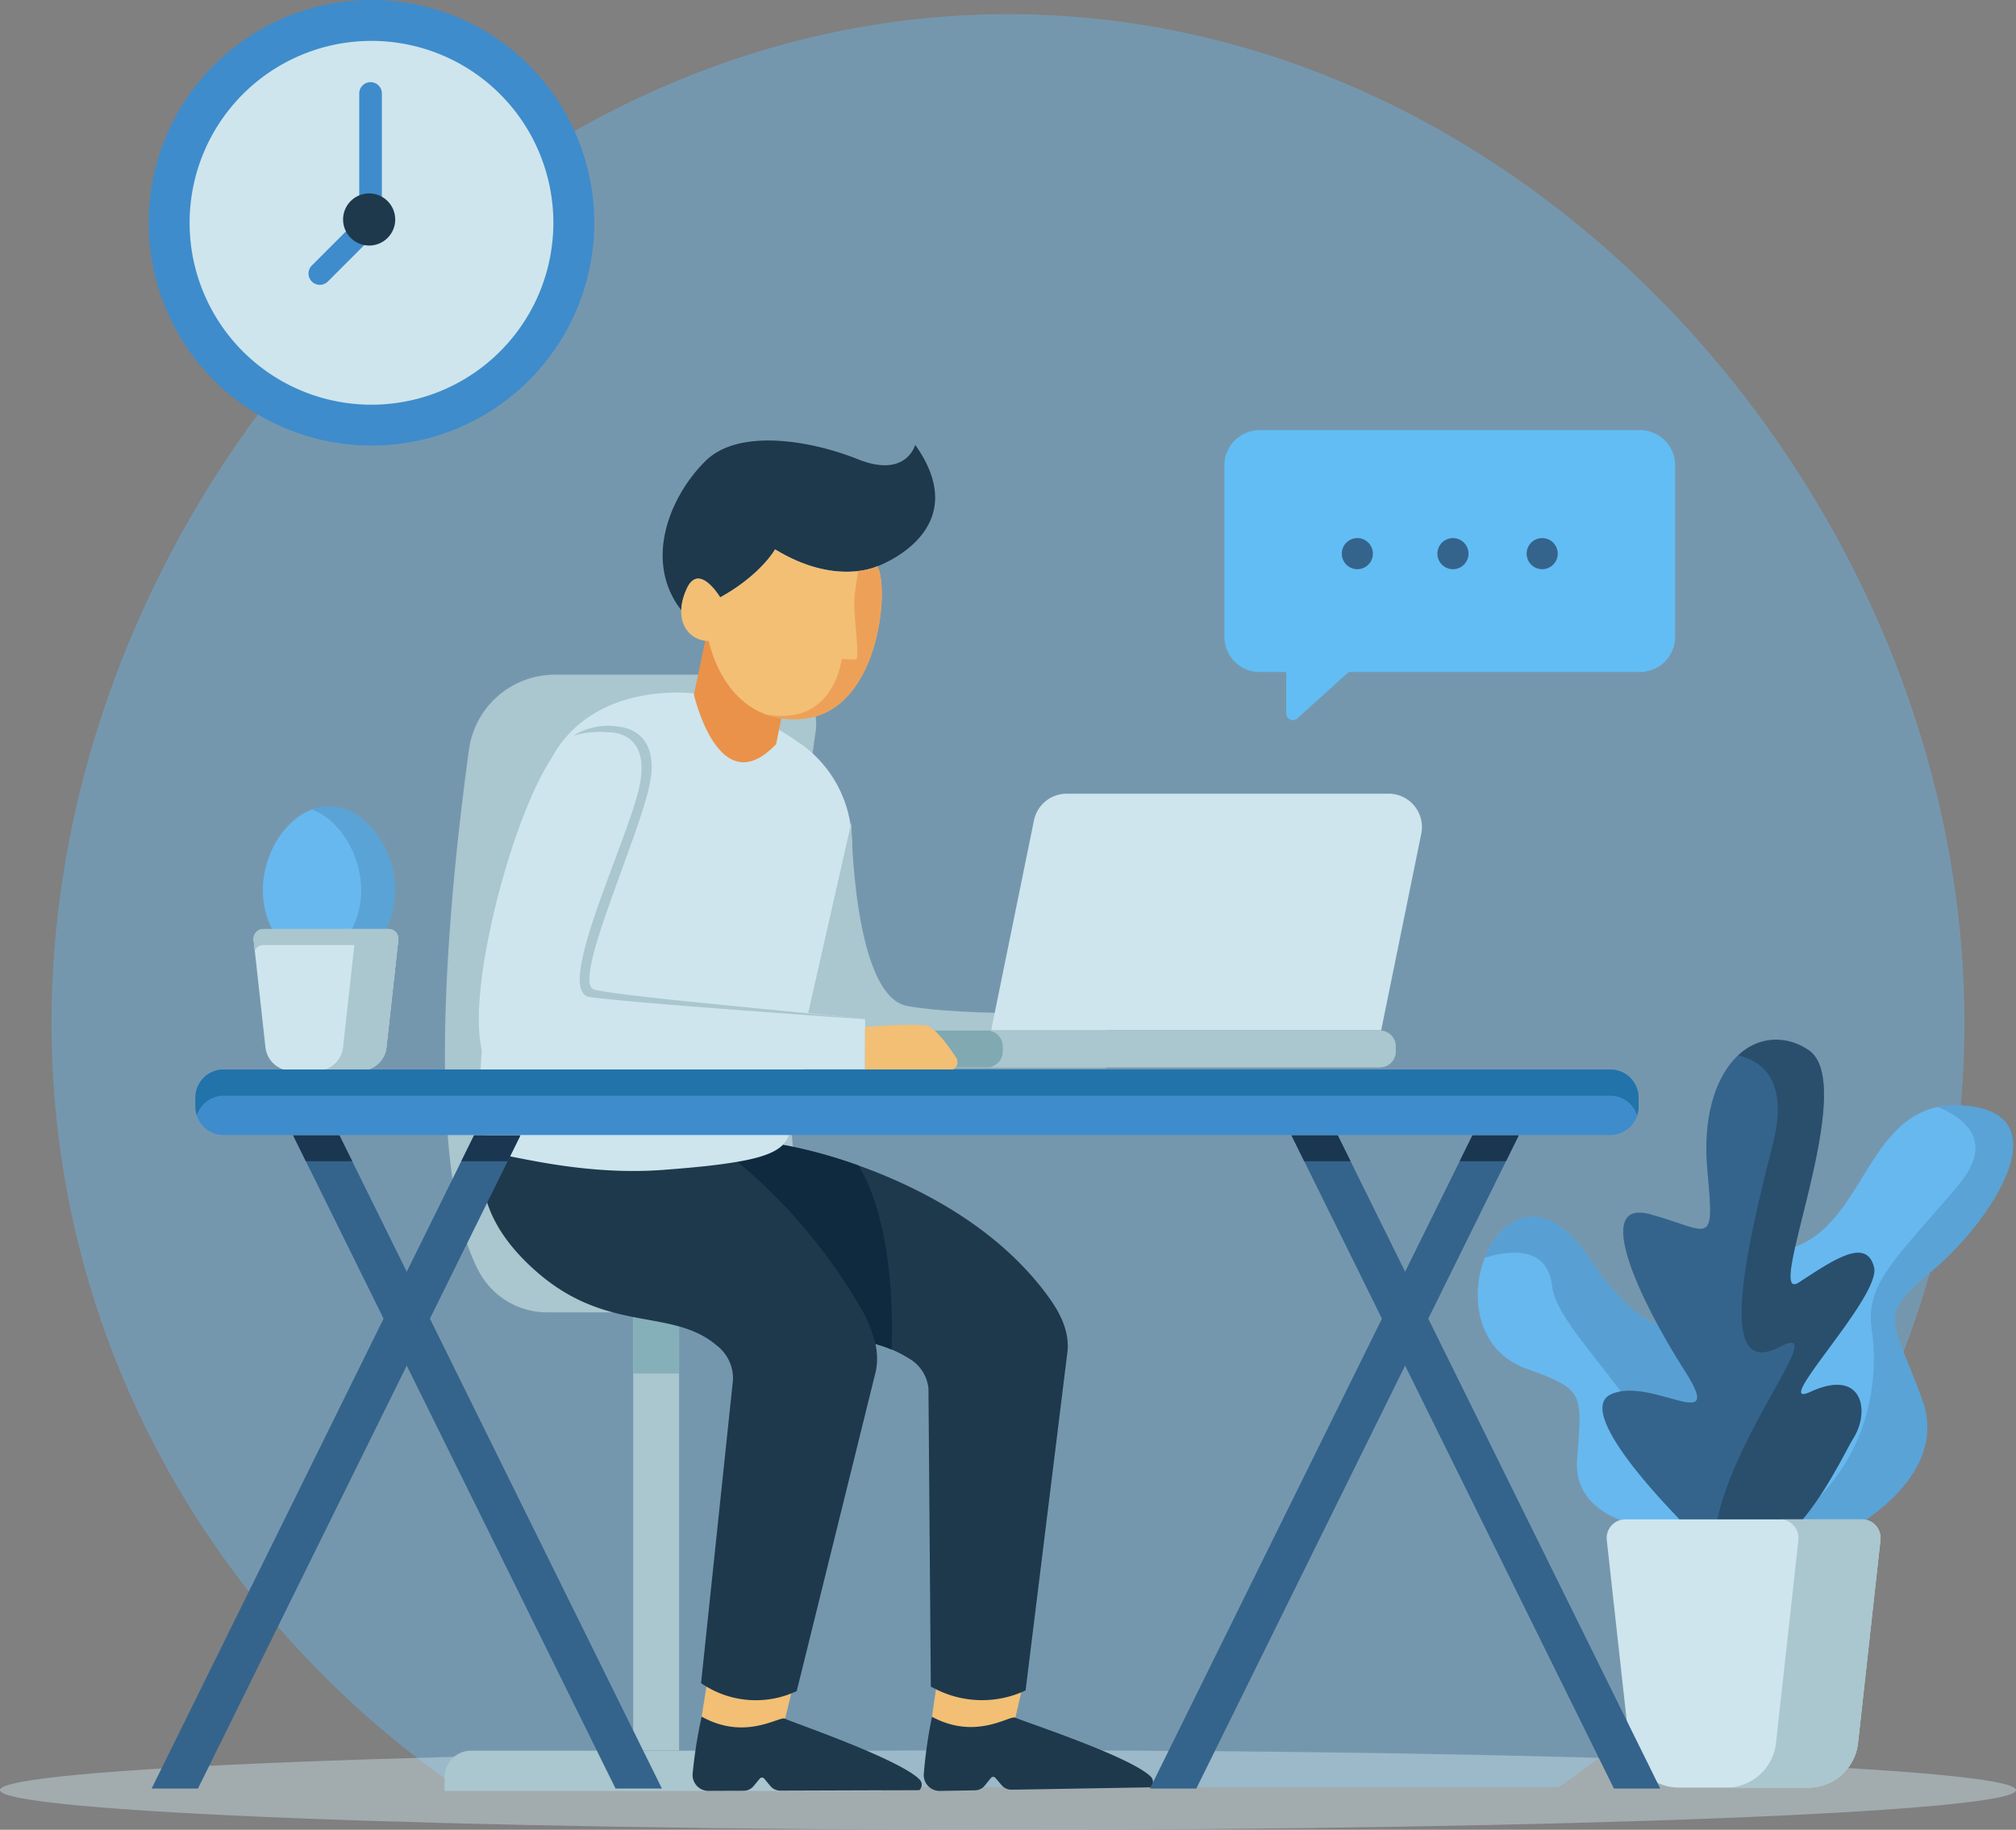 <svg id="Group_70238" data-name="Group 70238" xmlns="http://www.w3.org/2000/svg" xmlns:xlink="http://www.w3.org/1999/xlink" width="292.207" height="265.179" viewBox="0 0 292.207 265.179">
  <rect x="0" y="0" width="292.207" height="265.179" fill="#808080" stroke="none"/>
  <defs>
    <clipPath id="clip-path">
      <rect id="Rectangle_23928" data-name="Rectangle 23928" width="292.206" height="265.179" fill="none"/>
    </clipPath>
    <clipPath id="clip-path-3">
      <rect id="Rectangle_23917" data-name="Rectangle 23917" width="277.264" height="256.948" fill="none"/>
    </clipPath>
    <clipPath id="clip-path-4">
      <path id="Path_85919" data-name="Path 85919" d="M63.385,258.2H222.99c35.572-24.523,58.83-64.962,58.83-110.734,0-74.814-62.068-146.214-138.632-146.214S4.555,72.657,4.555,147.471c0,45.772,23.258,86.211,58.83,110.734" transform="translate(-4.555 -1.257)" fill="none"/>
    </clipPath>
    <linearGradient id="linear-gradient" x1="-0.027" y1="1.024" x2="-0.021" y2="1.024" gradientUnits="objectBoundingBox">
      <stop offset="0" stop-color="#fff"/>
      <stop offset="0.126" stop-color="#f8fbfe"/>
      <stop offset="0.305" stop-color="#e5f3fc"/>
      <stop offset="0.516" stop-color="#c6e4f9"/>
      <stop offset="0.752" stop-color="#9cd0f4"/>
      <stop offset="1" stop-color="#67b8ef"/>
    </linearGradient>
    <clipPath id="clip-path-5">
      <rect id="Rectangle_23918" data-name="Rectangle 23918" width="292.206" height="11.52" fill="none"/>
    </clipPath>
    <clipPath id="clip-path-7">
      <rect id="Rectangle_23922" data-name="Rectangle 23922" width="12.044" height="23.166" fill="none"/>
    </clipPath>
    <clipPath id="clip-path-8">
      <rect id="Rectangle_23923" data-name="Rectangle 23923" width="16.727" height="22.181" fill="none"/>
    </clipPath>
    <clipPath id="clip-path-9">
      <rect id="Rectangle_23924" data-name="Rectangle 23924" width="36.448" height="63.922" fill="none"/>
    </clipPath>
    <clipPath id="clip-path-10">
      <rect id="Rectangle_23925" data-name="Rectangle 23925" width="37.666" height="45.696" fill="none"/>
    </clipPath>
    <clipPath id="clip-path-11">
      <rect id="Rectangle_23926" data-name="Rectangle 23926" width="23.307" height="75.037" fill="none"/>
    </clipPath>
  </defs>
  <g id="Group_70237" data-name="Group 70237" clip-path="url(#clip-path)">
    <g id="Group_70219" data-name="Group 70219">
      <g id="Group_70218" data-name="Group 70218" clip-path="url(#clip-path)">
        <g id="Group_70214" data-name="Group 70214" transform="translate(7.471 2.062)" opacity="0.42">
          <g id="Group_70213" data-name="Group 70213">
            <g id="Group_70212" data-name="Group 70212" clip-path="url(#clip-path-3)">
              <g id="Group_70211" data-name="Group 70211" transform="translate(-0.001 0)">
                <g id="Group_70210" data-name="Group 70210" clip-path="url(#clip-path-4)">
                  <rect id="Rectangle_23916" data-name="Rectangle 23916" width="277.265" height="256.948" transform="translate(0 0)" fill="url(#linear-gradient)"/>
                </g>
              </g>
            </g>
          </g>
        </g>
        <g id="Group_70217" data-name="Group 70217" transform="translate(0 253.66)" opacity="0.43">
          <g id="Group_70216" data-name="Group 70216">
            <g id="Group_70215" data-name="Group 70215" clip-path="url(#clip-path-5)">
              <path id="Path_85920" data-name="Path 85920" d="M292.206,160.422c0-3.182-65.413-5.76-146.1-5.76S0,157.24,0,160.422s65.412,5.76,146.1,5.76,146.1-2.58,146.1-5.76" transform="translate(0 -154.662)" fill="#cee5ed"/>
            </g>
          </g>
        </g>
      </g>
    </g>
    <rect id="Rectangle_23920" data-name="Rectangle 23920" width="6.647" height="63.562" transform="translate(91.781 190.127)" fill="#aac6ce"/>
    <rect id="Rectangle_23921" data-name="Rectangle 23921" width="6.647" height="8.935" transform="translate(91.781 190.127)" fill="#85b0ba"/>
    <g id="Group_70236" data-name="Group 70236">
      <g id="Group_70235" data-name="Group 70235" clip-path="url(#clip-path)">
        <path id="Path_85921" data-name="Path 85921" d="M98.864,154.693H43.139a3.85,3.85,0,0,0-3.851,3.851v1.983h63.427v-1.983a3.85,3.85,0,0,0-3.851-3.851" transform="translate(25.148 99.017)" fill="#aac6ce"/>
        <path id="Path_85922" data-name="Path 85922" d="M54.179,152.032h46.06c-16.76-6.019-10.275-62.72-7.177-84.215a7.185,7.185,0,0,0-7.116-8.2H55.265A12.568,12.568,0,0,0,42.809,70.461c-2.693,19.529-6.934,60.026,1.468,75.7a11.216,11.216,0,0,0,9.9,5.87" transform="translate(25.168 38.158)" fill="#aac6ce"/>
        <path id="Path_85923" data-name="Path 85923" d="M77.719,32.287A32.288,32.288,0,1,0,45.432,64.574,32.287,32.287,0,0,0,77.719,32.287" transform="translate(8.413)" fill="#3e8ccc"/>
        <path id="Path_85924" data-name="Path 85924" d="M69.481,29.975A26.362,26.362,0,1,0,43.12,56.338,26.362,26.362,0,0,0,69.481,29.975" transform="translate(10.726 2.312)" fill="#cee5ed"/>
        <path id="Path_85925" data-name="Path 85925" d="M28.906,36.635a1.64,1.64,0,0,1-1.16-2.8l6.872-6.874V8.9a1.64,1.64,0,1,1,3.28,0V27.641a1.636,1.636,0,0,1-.481,1.16l-7.353,7.354a1.636,1.636,0,0,1-1.16.481" transform="translate(17.453 4.646)" fill="#3e8ccc"/>
        <path id="Path_85926" data-name="Path 85926" d="M37.873,20.868A3.776,3.776,0,1,0,34.1,24.644a3.777,3.777,0,0,0,3.777-3.775" transform="translate(19.408 10.94)" fill="#1e394c"/>
        <path id="Path_85927" data-name="Path 85927" d="M168.423,38.007h-55.1a5.115,5.115,0,0,0-5.115,5.115V67.947a5.115,5.115,0,0,0,5.115,5.115h3.848v6a.962.962,0,0,0,1.607.713l7.449-6.718h42.2a5.115,5.115,0,0,0,5.115-5.115V43.122a5.115,5.115,0,0,0-5.115-5.115" transform="translate(69.262 24.328)" fill="#62bdf4"/>
        <path id="Path_85928" data-name="Path 85928" d="M123.088,49.8a2.253,2.253,0,1,1-2.253-2.253,2.253,2.253,0,0,1,2.253,2.253" transform="translate(75.904 30.436)" fill="#34648c"/>
        <path id="Path_85929" data-name="Path 85929" d="M131.538,49.8a2.253,2.253,0,1,1-2.253-2.253,2.253,2.253,0,0,1,2.253,2.253" transform="translate(81.312 30.436)" fill="#34648c"/>
        <path id="Path_85930" data-name="Path 85930" d="M139.424,49.8a2.253,2.253,0,1,1-2.253-2.253,2.253,2.253,0,0,1,2.253,2.253" transform="translate(86.36 30.436)" fill="#34648c"/>
        <path id="Path_85931" data-name="Path 85931" d="M42.4,83.423c0-6.077-4.29-12.165-9.585-12.165s-9.585,6.088-9.585,12.165,4.292,11,9.585,11,9.585-4.925,9.585-11" transform="translate(14.868 45.611)" fill="#67b8ef"/>
        <g id="Group_70222" data-name="Group 70222" transform="translate(45.221 116.869)" opacity="0.25">
          <g id="Group_70221" data-name="Group 70221">
            <g id="Group_70220" data-name="Group 70220" clip-path="url(#clip-path-7)">
              <path id="Path_85932" data-name="Path 85932" d="M30.032,71.257a7.071,7.071,0,0,0-2.46.462c4.1,1.512,7.125,6.6,7.125,11.7s-3.026,9.373-7.125,10.623a8.411,8.411,0,0,0,2.46.379c5.293,0,9.585-4.925,9.585-11s-4.292-12.165-9.585-12.165" transform="translate(-27.572 -71.258)" fill="#34648c"/>
            </g>
          </g>
        </g>
        <path id="Path_85933" data-name="Path 85933" d="M22.415,83.677l1.717,15.551a3.837,3.837,0,0,0,3.813,3.415H37.86a3.837,3.837,0,0,0,3.813-3.415l1.717-15.551a1.429,1.429,0,0,0-1.42-1.586H23.836a1.429,1.429,0,0,0-1.42,1.586" transform="translate(14.342 52.546)" fill="#cee5ed"/>
        <path id="Path_85934" data-name="Path 85934" d="M23.836,84.414H41.97a1.406,1.406,0,0,1,1.251.8l.169-1.535a1.429,1.429,0,0,0-1.42-1.586H23.836a1.429,1.429,0,0,0-1.42,1.586l.171,1.535a1.4,1.4,0,0,1,1.25-.8" transform="translate(14.342 52.545)" fill="#aac6ce"/>
        <path id="Path_85935" data-name="Path 85935" d="M38.393,82.091H32.105a1.429,1.429,0,0,1,1.42,1.586L31.808,99.228A3.837,3.837,0,0,1,28,102.643h6.288A3.837,3.837,0,0,0,38.1,99.228l1.717-15.551a1.429,1.429,0,0,0-1.42-1.586" transform="translate(17.919 52.546)" fill="#aac6ce"/>
        <path id="Path_85936" data-name="Path 85936" d="M83.014,149.4l-.651,4.494,3.42,4.376,8.674-4.245.94-4.112-10.8-1.632Z" transform="translate(52.72 94.911)" fill="#f2bf75"/>
        <path id="Path_85937" data-name="Path 85937" d="M90.481,161.669l.9-1.109a.418.418,0,0,1,.643-.008l.9,1.055a1.875,1.875,0,0,0,1.46.658l20.152-.343a1.083,1.083,0,0,0,.034-1.524c-2.954-2.98-18.85-8.135-19.64-8.568s-5.653,3.342-12.094-.131a68.332,68.332,0,0,0-1.194,8.314,2.3,2.3,0,0,0,2.327,2.429l5.114-.087a1.847,1.847,0,0,0,1.4-.686" transform="translate(52.253 97.101)" fill="#1e394c"/>
        <path id="Path_85938" data-name="Path 85938" d="M61.1,103.7s-8.368,9.248,6.956,19.3c10.749,7.052,19.22,4.9,25.968,9.173a5.692,5.692,0,0,1,2.9,4.364l.341,43.243.817.405a14.854,14.854,0,0,0,12.921.141l6.1-49.339c.218-3.4-1.62-6.268-3.726-8.948-11.715-14.9-32.461-19.953-37.712-20.814C68.837,100.109,61.1,103.7,61.1,103.7" transform="translate(37.65 64.656)" fill="#1e394c"/>
        <path id="Path_85939" data-name="Path 85939" d="M62.721,149.384l-.712,4.486,3.359,4.422,8.732-4.126,1-4.1-10.774-1.781Z" transform="translate(39.691 94.917)" fill="#f2bf75"/>
        <path id="Path_85940" data-name="Path 85940" d="M70.035,161.764l.91-1.1a.418.418,0,0,1,.643,0l.884,1.066a1.871,1.871,0,0,0,1.45.677l20.155-.067a1.08,1.08,0,0,0,.056-1.522c-2.913-3.021-18.736-8.392-19.522-8.837s-5.7,3.265-12.089-.3a68.157,68.157,0,0,0-1.309,8.3,2.3,2.3,0,0,0,2.293,2.462l5.115-.018a1.848,1.848,0,0,0,1.414-.666" transform="translate(39.179 97.096)" fill="#1e394c"/>
        <path id="Path_85941" data-name="Path 85941" d="M46.035,98.367s-10.139,11.3,4.522,24.063c10.285,8.955,19.514,5.125,25.99,10.587a6.029,6.029,0,0,1,2.417,5l-4.63,43.986.349.226a13.935,13.935,0,0,0,13.518.922L99.664,136.8c.718-3.543-.8-6.821-2.631-9.939C86.86,109.52,70.887,99.183,65.493,97.524c-7.013-2.157-19.458.843-19.458.843" transform="translate(27.28 61.925)" fill="#1e394c"/>
        <path id="Path_85942" data-name="Path 85942" d="M87.53,130.836a20.108,20.108,0,0,0-2.362-.82,20.172,20.172,0,0,0-2.575-5.986,79.384,79.384,0,0,0-17.418-20.419c3.674-.623,5.544-1.41,6.56-2.444a69.059,69.059,0,0,1,11,2.985c4.986,8.332,4.969,21.862,4.789,26.684" transform="translate(41.718 64.756)" fill="#0f2a3f"/>
        <path id="Path_85943" data-name="Path 85943" d="M73.452,61.321s-14.623-1.95-20.7,9.444-15.151,56.06-7.216,57.418c3.513.6,12.881,2.959,23.263,2.2,14.274-1.045,17.377-2.357,18.405-5.073L96.3,83.686a17.606,17.606,0,0,0-6.9-14.7,49.573,49.573,0,0,0-15.943-7.669" transform="translate(27.161 39.17)" fill="#cee5ed"/>
        <path id="Path_85944" data-name="Path 85944" d="M78.392,72.677s.189,25.067,8.069,26.586,28.866,1.045,28.866,1.045v7.976H70.319Z" transform="translate(45.01 46.52)" fill="#aac6ce"/>
        <path id="Path_85945" data-name="Path 85945" d="M73.251,72.622l1.773-8.866L63.526,55l-2.2,10.451s3.626,15.96,11.928,7.174" transform="translate(39.252 35.204)" fill="#ea9249"/>
        <path id="Path_85946" data-name="Path 85946" d="M89.687,57.146S83.671,60.074,74.855,54.7c0,0-2.044,3.675-7.95,6.957,0,0-3.07-5.145-4.837-1.289a8.154,8.154,0,0,0-.812,3.146c-5.534-7.144-1.632-16.558,3.526-21.633,4.887-4.817,15.469-2.9,22.079-.244,7.015,2.824,8.305-2.089,8.305-2.089,8.866,12.489-5.481,17.6-5.481,17.6" transform="translate(37.486 24.915)" fill="#1e394c"/>
        <path id="Path_85947" data-name="Path 85947" d="M65.856,55.5s-3.07-5.145-4.837-1.289c-2.142,4.676.276,7.61,3.177,7.61,0,0,2.3,12.163,13.482,11.3S90.465,54.319,88.64,50.988c0,0-6.019,2.929-14.831-2.445,0,0-2.042,3.68-7.953,6.959" transform="translate(38.534 31.072)" fill="#f2bf75"/>
        <path id="Path_85948" data-name="Path 85948" d="M145.2,70.134H98.544A4.841,4.841,0,0,0,93.8,74l-6.209,30.442H144.12l5.817-28.506a4.839,4.839,0,0,0-4.742-5.806" transform="translate(56.067 44.892)" fill="#cee5ed"/>
        <path id="Path_85949" data-name="Path 85949" d="M152.939,91.057h-77.1a2.3,2.3,0,0,0-2.3,2.3v.746a2.3,2.3,0,0,0,2.3,2.3h77.1a2.3,2.3,0,0,0,2.3-2.3V93.36a2.3,2.3,0,0,0-2.3-2.3" transform="translate(47.07 58.285)" fill="#80a9b2"/>
        <path id="Path_85950" data-name="Path 85950" d="M144.183,91.057H87.216a2.3,2.3,0,0,1,2.3,2.3v.746a2.3,2.3,0,0,1-2.3,2.3h56.967a2.3,2.3,0,0,0,2.3-2.3V93.36a2.3,2.3,0,0,0-2.3-2.3" transform="translate(55.826 58.285)" fill="#aac6ce"/>
        <path id="Path_85951" data-name="Path 85951" d="M98.308,106.647c-9.083-1.058-34.563-3.657-38.931-4.11-5.506-.569,6.457-22.787,7.787-30.384S62.7,64.272,62.7,64.272c-3.27-.408-6.838,0-9.875,4.6-6.219,9.417-13.147,36.95-9.5,43.748a2.464,2.464,0,0,0,2.173,1.286h52.8Z" transform="translate(27.087 41.062)" fill="#cee5ed"/>
        <path id="Path_85952" data-name="Path 85952" d="M92.957,106.647s-32.805-2.258-39.88-3.208c-5.486-.736,5.952-23.5,7.28-31.1S55.8,65.064,55.8,65.064a14.062,14.062,0,0,0-5.122.481,9.494,9.494,0,0,1,6.677-1.276s5.788.289,4.459,7.884-11.584,29.341-8.118,30.2c4.263,1.051,30.178,3.242,39.262,4.3" transform="translate(32.438 41.063)" fill="#aac6ce"/>
        <path id="Path_85953" data-name="Path 85953" d="M76.456,97.124H88.693a1.156,1.156,0,0,0,.971-1.786c-1.146-1.761-2.957-4.249-4.282-4.671-.791-.251-6.741-.03-8.925.2Z" transform="translate(48.939 57.964)" fill="#f2bf75"/>
        <g id="Group_70225" data-name="Group 70225" transform="translate(111.087 82.06)" opacity="0.67">
          <g id="Group_70224" data-name="Group 70224">
            <g id="Group_70223" data-name="Group 70223" clip-path="url(#clip-path-8)">
              <path id="Path_85954" data-name="Path 85954" d="M83.818,50.034a9.8,9.8,0,0,1-2.772.692c-.148.827-.415,2.419-.559,3.928-.205,2.153.873,8.815.205,8.866a19.139,19.139,0,0,1-2.05-.051s-1.025,9.636-10.661,8.1c-.09-.015-.162-.025-.249-.038a12.182,12.182,0,0,0,5.124.641c11.177-.859,12.789-18.807,10.962-22.138" transform="translate(-67.733 -50.034)" fill="#ea9249"/>
            </g>
          </g>
        </g>
        <path id="Path_85955" data-name="Path 85955" d="M170.588,159.559s15.369-7.623,11.189-19.181-6.762-12.05,1.23-18.567,19.55-22.869,4.919-24.1-13.895,18.2-26.068,20.9-18.812,53.61,8.73,40.945" transform="translate(96.858 62.508)" fill="#67b8ef"/>
        <g id="Group_70228" data-name="Group 70228" transform="translate(255.35 160.165)" opacity="0.25">
          <g id="Group_70227" data-name="Group 70227">
            <g id="Group_70226" data-name="Group 70226" clip-path="url(#clip-path-9)">
              <path id="Path_85956" data-name="Path 85956" d="M155.693,160.7c2.952,1.368,6.92,1.235,12.1-1.145,0,0,15.369-7.625,11.189-19.182s-6.762-12.05,1.23-18.566,19.55-22.871,4.917-24.1a13.433,13.433,0,0,0-3.9.208c4.118,1.711,8.215,5.1,2.919,11.384-8.815,10.456-13.531,14.146-12.506,20.911,1,6.6.431,21.574-15.947,30.489" transform="translate(-155.693 -97.656)" fill="#34648c"/>
            </g>
          </g>
        </g>
        <path id="Path_85957" data-name="Path 85957" d="M157.786,152.885s-13.526-.492-12.788-10.206,1.114-10.093-7.377-13.155c-15-5.411-3.126-34.222,9.1-16.107,8.484,12.571,12.173,9.744,17.7,10.728s17.583,33.045-6.639,28.741" transform="translate(83.594 68.814)" fill="#67b8ef"/>
        <g id="Group_70231" data-name="Group 70231" transform="translate(215.216 176.322)" opacity="0.29">
          <g id="Group_70230" data-name="Group 70230">
            <g id="Group_70229" data-name="Group 70229" clip-path="url(#clip-path-10)">
              <path id="Path_85958" data-name="Path 85958" d="M164.025,124.142c-5.534-.984-9.222,1.843-17.706-10.728-6.4-9.481-12.693-6.1-15.1.046,3.6-1.1,9.068-1.765,9.749,4.092.884,7.6,18.664,20.08,18.3,35.592.236.025.464.041.694.059,2.586-6.821,6-15.671,8.924-23.211-1.563-3.251-3.429-5.6-4.863-5.85" transform="translate(-131.222 -107.508)" fill="#34648c"/>
            </g>
          </g>
        </g>
        <path id="Path_85959" data-name="Path 85959" d="M153.868,162.465s-16.783-16.414-11.066-19.181,16.968,6.27,10.7-3.5-13.573-25-4.9-22.6,9.3,5.032,8.223-6.354C155.431,96.1,163.643,88.5,171.389,93.3s-6.639,37.256-1.291,33.753,9.775-6.455,10.882-2.214-15.314,20.9-9.222,18.075c7.562-3.5,8.668,2.765,6.272,6.639s-12.358,26.929-24.162,12.911" transform="translate(90.646 58.803)" fill="#34648c"/>
        <g id="Group_70234" data-name="Group 70234" transform="translate(248.373 150.683)" opacity="0.48">
          <g id="Group_70233" data-name="Group 70233">
            <g id="Group_70232" data-name="Group 70232" clip-path="url(#clip-path-11)">
              <path id="Path_85960" data-name="Path 85960" d="M171.742,149.549c2.4-3.874,1.291-10.144-6.272-6.639-6.091,2.823,10.329-13.833,9.222-18.075s-5.532-1.291-10.882,2.214S172.849,98.092,165.1,93.3a7.9,7.9,0,0,0-10.085.846c4.01.981,7.22,4.207,4.994,12.916-4.715,18.451-7.585,33.827,1.025,29.317,8.11-4.248-9.419,15.33-9.6,29.44,10.064,5.752,18.172-12.822,20.3-16.265" transform="translate(-151.439 -91.875)" fill="#1e394c"/>
            </g>
          </g>
        </g>
        <path id="Path_85961" data-name="Path 85961" d="M142.007,137.256l3.247,29.408a7.257,7.257,0,0,0,7.213,6.46h18.746a7.256,7.256,0,0,0,7.211-6.46l3.249-29.408a2.7,2.7,0,0,0-2.686-3H144.693a2.7,2.7,0,0,0-2.686,3" transform="translate(90.886 85.937)" fill="#cee5ed"/>
        <path id="Path_85962" data-name="Path 85962" d="M172.223,134.257H160.332a2.7,2.7,0,0,1,2.686,3l-3.249,29.41a7.256,7.256,0,0,1-7.211,6.459h11.891a7.256,7.256,0,0,0,7.211-6.459l3.249-29.41a2.7,2.7,0,0,0-2.686-3" transform="translate(97.651 85.936)" fill="#aac6ce"/>
        <path id="Path_85963" data-name="Path 85963" d="M222.363,94.5H21.353a4.085,4.085,0,0,0-4.085,4.085v1.324A4.085,4.085,0,0,0,21.353,104H222.363a4.085,4.085,0,0,0,4.085-4.085V98.589a4.085,4.085,0,0,0-4.085-4.085" transform="translate(11.053 60.491)" fill="#3e8ccc"/>
        <path id="Path_85964" data-name="Path 85964" d="M222.363,94.5H21.353a4.085,4.085,0,0,0-4.085,4.085v1.324a4.028,4.028,0,0,0,.212,1.238A4.071,4.071,0,0,1,21.353,98.3H222.363a4.071,4.071,0,0,1,3.874,2.849,4.028,4.028,0,0,0,.212-1.238V98.589a4.085,4.085,0,0,0-4.085-4.085" transform="translate(11.053 60.491)" fill="#2173aa"/>
        <path id="Path_85965" data-name="Path 85965" d="M79.359,194.988H72.642L25.9,100.322H32.62Z" transform="translate(16.58 64.215)" fill="#34648c"/>
        <path id="Path_85966" data-name="Path 85966" d="M13.4,194.988h6.718l46.739-94.666H60.136Z" transform="translate(8.575 64.215)" fill="#34648c"/>
        <path id="Path_85967" data-name="Path 85967" d="M167.59,194.988h-6.718l-46.739-94.666h6.718Z" transform="translate(73.055 64.215)" fill="#34648c"/>
        <path id="Path_85968" data-name="Path 85968" d="M101.628,194.988h6.718l46.739-94.666h-6.718Z" transform="translate(65.051 64.215)" fill="#34648c"/>
        <path id="Path_85969" data-name="Path 85969" d="M34.472,104.073l-1.852-3.751H25.9l1.852,3.751Z" transform="translate(16.58 64.215)" fill="#1a3651"/>
        <path id="Path_85970" data-name="Path 85970" d="M47.484,104.073l1.852-3.751H42.618l-1.852,3.751Z" transform="translate(26.094 64.215)" fill="#1a3651"/>
        <path id="Path_85971" data-name="Path 85971" d="M122.7,104.073l-1.852-3.751h-6.718l1.852,3.751Z" transform="translate(73.055 64.215)" fill="#1a3651"/>
        <path id="Path_85972" data-name="Path 85972" d="M135.715,104.073l1.852-3.751h-6.718L129,104.073Z" transform="translate(82.569 64.215)" fill="#1a3651"/>
      </g>
    </g>
  </g>
</svg>
